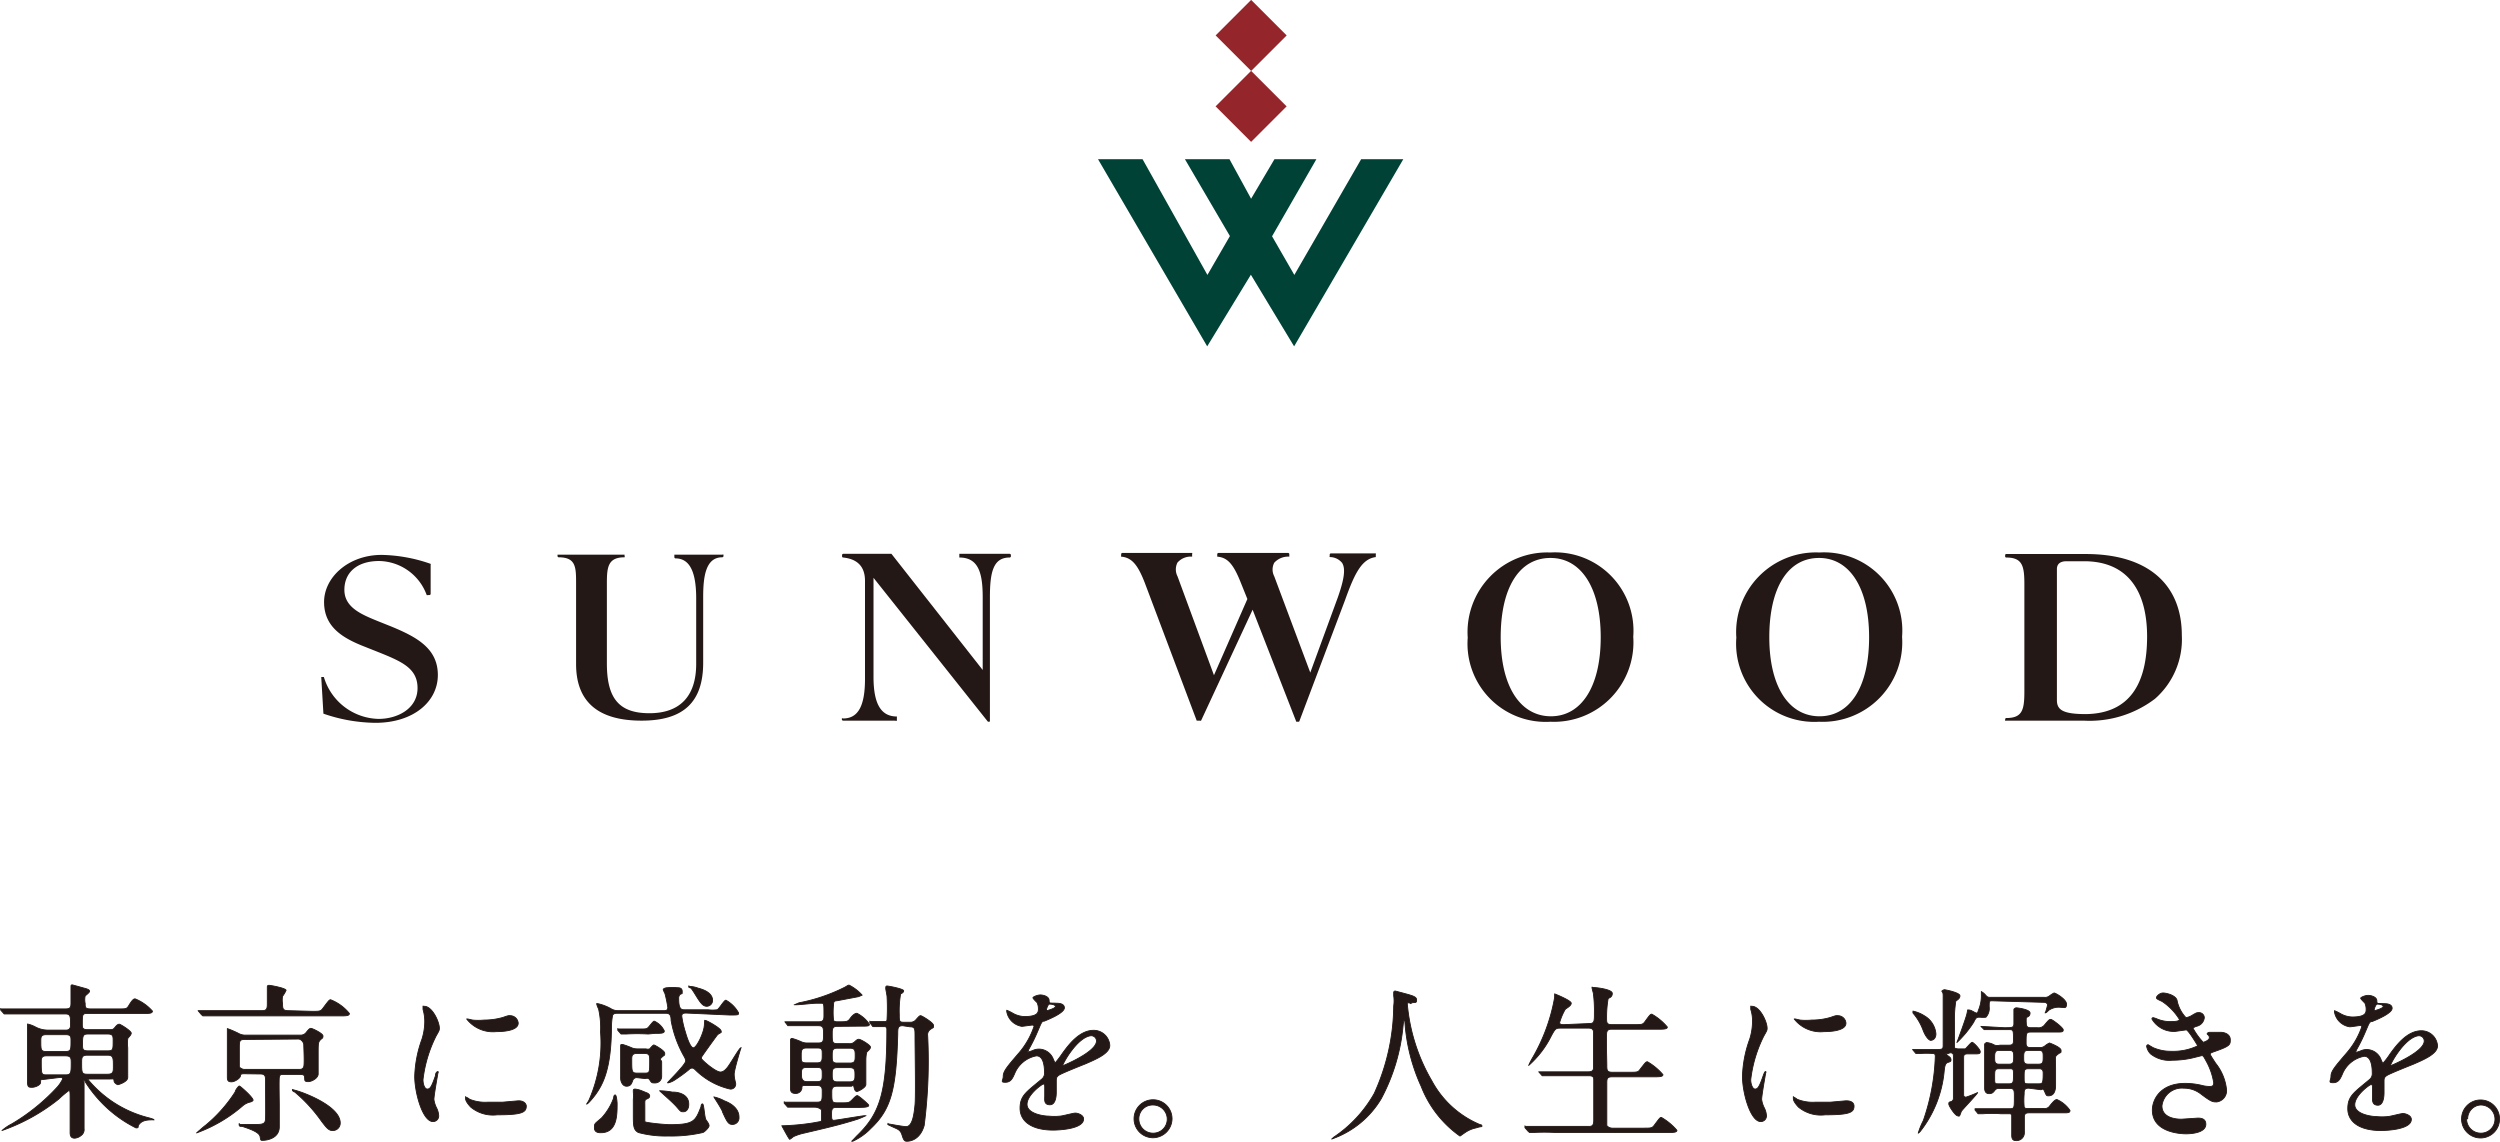<svg xmlns="http://www.w3.org/2000/svg" viewBox="0 0 114.48 52.28"><defs><style>.cls-1,.cls-2{fill:#231815;}.cls-1{stroke:#231815;stroke-linecap:round;stroke-linejoin:round;stroke-width:0.04px;}.cls-3{fill:#004236;}.cls-4{fill:#94252a;}</style></defs><g id="レイヤー_2" data-name="レイヤー 2"><g id="レイヤー_5" data-name="レイヤー 5"><path class="cls-1" d="M2,49.43c-.13,0-.14,0-.14.13s-.25.23-.39.23-.21,0-.21-.24,0-.92,0-1.09,0-1.29,0-1.51c0,0,0-.06,0-.06a1.43,1.43,0,0,1,.35.13,1.22,1.22,0,0,0,.58.15H3c.09,0,.23,0,.23-.23,0-.41,0-.51-.25-.51H1.42c-.68,0-.91,0-1,0l-.17,0s0,0-.06,0l-.16-.18s0,0,0-.05,0,0,0,0l.34,0,1.07,0H3c.23,0,.25-.08.25-.29s0-.6,0-.7,0-.11.07-.11l.54.15c.23.06.24.1.24.15s-.18.18-.2.21a.82.82,0,0,0,0,.34c0,.18,0,.25.26.25H5.44c.33,0,.36,0,.45-.14.19-.32.25-.32.3-.32a2.11,2.11,0,0,1,.79.56c0,.11-.15.11-.42.11H4.05c-.28,0-.28,0-.28.52,0,.11,0,.22.23.22H5c.14,0,.18,0,.26-.1s.14-.15.2-.15.55.31.55.41-.16.21-.16.26a1.84,1.84,0,0,0,0,.41c0,.21,0,1.16,0,1.36s-.42.33-.45.33-.17-.07-.18-.18,0-.08-.22-.08H4.1s-.09,0-.09,0a5.27,5.27,0,0,0,2.82,1.78c.2.06.22.07.22.09s0,0,0,0c-.28,0-.57,0-.72.27,0,.08,0,.1-.1.1a5.73,5.73,0,0,1-1.71-1.3,5.86,5.86,0,0,1-.61-.8s0-.06-.06-.06,0,0,0,.08,0,.52,0,.61,0,1.41,0,1.5a.33.33,0,0,1-.14.32.52.52,0,0,1-.29.12c-.19,0-.21-.15-.21-.26s0-1.24,0-1.47c0-.41,0-.45-.06-.45a4.8,4.8,0,0,0-.46.39,8.79,8.79,0,0,1-2.6,1.44s0,0,0,0a2.25,2.25,0,0,1,.46-.31,9.14,9.14,0,0,0,2.1-1.71,1.81,1.81,0,0,0,.22-.34c0-.07-.07-.07-.14-.07Zm1-1.28c.25,0,.25-.09.25-.48,0-.2,0-.29-.25-.29H2.12c-.24,0-.25.1-.25.29,0,.4,0,.48.25.48Zm-.86.2c-.1,0-.25,0-.25.22,0,.63,0,.65.25.65H3c.24,0,.26-.07.26-.52,0-.24,0-.35-.26-.35Zm1.9-1c-.24,0-.26.07-.26.46,0,.23,0,.31.25.31h.9c.25,0,.25-.06.25-.45,0-.22,0-.32-.25-.32Zm.89,1.84c.26,0,.26-.12.26-.35,0-.4,0-.52-.27-.52H4c-.26,0-.26.12-.26.34,0,.46,0,.53.26.53Z"/><path class="cls-1" d="M11.59,50.38s0,.06-.19.1a.81.81,0,0,0-.3.17A6.74,6.74,0,0,1,9,51.88s0,0,0,0,.35-.31.4-.34A6.6,6.6,0,0,0,10.77,50c0-.07.15-.27.19-.27S11.59,50.25,11.59,50.38Zm2.7-4.07c.35,0,.39,0,.49-.13.27-.36.3-.4.36-.4a2.08,2.08,0,0,1,.86.63c0,.11-.16.11-.41.11H9.45l-.16,0s0,0-.07-.06l-.15-.18,0,0s0,0,0,0l.34,0c.39,0,.71,0,1.07,0H12c.24,0,.24-.12.24-.36s0-.69,0-.72,0-.08.08-.08.78.13.78.23a1.48,1.48,0,0,1-.16.27.94.94,0,0,0,0,.34c0,.2,0,.32.25.32Zm-3.08,2.86c-.14,0-.19,0-.2.1s-.25.27-.41.27-.19-.07-.19-.22,0-1.06,0-1.25,0-.83,0-.9,0-.07,0-.07a4.37,4.37,0,0,1,.55.24.62.62,0,0,0,.29.06h2.51a.31.31,0,0,0,.25-.11c.13-.16.17-.2.23-.2s.55.23.55.35-.05.1-.13.19-.09.15-.09.55c0,.13,0,.82,0,1s-.28.35-.46.35-.15-.07-.16-.17,0-.16-.23-.16H13c-.13,0-.19,0-.21.14s0,1.08,0,1.26,0,.86,0,1c0,.51-.53.62-.77.62-.08,0-.08,0-.11-.17s-.32-.31-.82-.47c-.1,0-.14,0-.14-.09s0,0,.06,0l.77,0c.33,0,.37-.08.38-.27s0-1.07,0-1.7c0-.22,0-.34-.24-.34Zm0-1.57c-.25,0-.25.07-.25.43,0,.12,0,.76,0,.81s.14.13.23.13h2.49c.09,0,.19,0,.23-.13s0-.9,0-1-.11-.26-.25-.26Zm2.18,2.3c.18,0,2.19.68,2.19,1.52a.34.34,0,0,1-.36.35c-.17,0-.28-.14-.5-.43A7,7,0,0,0,13.49,50c-.06,0-.11-.07-.1-.11A0,0,0,0,1,13.43,49.9Z"/><path class="cls-1" d="M19.57,49.87c.13,0,.2-.12.37-.61,0-.13.07-.19.11-.19s0,.08,0,.09-.18,1-.18,1.19a1.24,1.24,0,0,0,.13.4.91.91,0,0,1,.09.34.26.26,0,0,1-.26.27c-.48,0-.84-1.33-.84-2.07a5.45,5.45,0,0,1,.33-1.7,2.71,2.71,0,0,0,.13-.81,2,2,0,0,0-.08-.56s0-.12,0-.14,0,0,.06,0c.36,0,.69.71.69,1,0,.09,0,.1-.15.36a6,6,0,0,0-.6,2C19.37,49.64,19.44,49.87,19.57,49.87Zm4.53.78c0,.3-.23.4-1.33.4a1.6,1.6,0,0,1-1.21-.35s-.24-.24-.24-.39,0-.08,0-.08a.72.72,0,0,1,.19.11,1.91,1.91,0,0,0,.84.13c.2,0,.48,0,.67,0l.69-.06C24,50.39,24.1,50.56,24.1,50.65Zm-.37-3.8c0,.39-.86.39-1,.39a1.52,1.52,0,0,1-1.36-.58s0,0,.05,0l.22.05a2.62,2.62,0,0,0,.53,0,3.12,3.12,0,0,0,.86-.12c.23-.08.26-.09.34-.08A.37.37,0,0,1,23.73,46.85Z"/><path class="cls-1" d="M31.43,46.39c-.09,0-.21,0-.21.14a4.19,4.19,0,0,0,.16.71c.05.18.22.74.37.74s.47-.67.5-1,0-.25.06-.25.71.36.71.48a.08.08,0,0,1,0,.07s-.14.08-.16.1-.39.53-.58.8-.16.23-.16.29.64.62.87.62.4-.33.54-.54c.26-.42.36-.57.4-.57s0,0,0,0-.31,1-.31,1.21.07.38.07.45a.23.23,0,0,1-.26.23,3.32,3.32,0,0,1-1.56-.85c-.08-.08-.12-.11-.18-.11a.19.19,0,0,0-.14.07,7.39,7.39,0,0,1-.69.5c-.1.06-.29.13-.29.1s.83-.83.83-1a.49.49,0,0,0-.05-.16,5.2,5.2,0,0,1-.62-1.69c0-.26-.07-.33-.25-.33H28.28c-.07,0-.19,0-.23.1A3.54,3.54,0,0,0,28,47c0,2-.42,2.68-.72,3.11-.08.11-.35.45-.42.45a0,0,0,0,1,0,0s.1-.15.11-.18a6.51,6.51,0,0,0,.53-3.12,4,4,0,0,0-.09-1.06,1,1,0,0,1-.09-.24s0,0,.06,0a2.16,2.16,0,0,1,.58.22.63.63,0,0,0,.36.1h2.07c.08,0,.19,0,.19-.15a5.84,5.84,0,0,0-.13-.63s-.08-.16-.08-.19.09-.08.19-.08a2.46,2.46,0,0,1,.47,0c.06,0,.21,0,.21.17s0,.06-.11.15a.27.27,0,0,0-.05.19c0,.5.13.5.29.5h1.06a1.67,1.67,0,0,0,.4,0c.08,0,.32-.44.41-.44a1.47,1.47,0,0,1,.58.58c0,.1,0,.1-.41.1Zm-3.92,5.48c-.07,0-.29,0-.29-.22s0-.17.33-.46a2.7,2.7,0,0,0,.55-.91s0-.14.07-.14.09.37.09.4C28.26,51.07,28.26,51.87,27.51,51.87Zm2.17-4.52a8.76,8.76,0,0,0-1,0h-.17s0,0-.07,0l-.15-.17s0,0,0-.06,0,0,0,0l.28,0,.68,0c.32,0,.35,0,.42-.06s.23-.3.29-.3a.92.92,0,0,1,.46.45c0,.11-.14.11-.42.11Zm-.5,2a.19.19,0,0,0-.2.11c-.06.17-.1.28-.29.28s-.27-.23-.27-.36,0-.59,0-.7,0-.62,0-.74,0-.11.1-.11a3.58,3.58,0,0,1,.36.13.68.68,0,0,0,.32.07h.38a.28.28,0,0,0,.17,0s.15-.18.19-.18.5.26.5.38,0,.06-.14.19,0,.11,0,.21,0,.56,0,.66a.3.3,0,0,1-.32.3c-.12,0-.14,0-.22-.13s-.17-.07-.22-.07Zm.48.71s.09.06.09.11,0,.1-.12.15-.1.08-.1.37c0,.6,0,.62,0,.67s.9.14,1.15.14c1.1,0,1.17-.17,1.42-.82,0,0,0-.13.07-.13s.09.63.16.73.14.19.14.27-.19.27-.28.31a6.43,6.43,0,0,1-1.59.16,4.77,4.77,0,0,1-1.37-.16C29,51.73,29,51.55,29,51c0-.11,0-.56,0-.65A1.93,1.93,0,0,0,29,50l0-.07s0-.06.08-.06a1.12,1.12,0,0,1,.31.08Zm-.48-1.82c-.25,0-.25.12-.25.29,0,.55,0,.61.25.61h.32c.25,0,.25,0,.25-.56,0-.24,0-.34-.25-.34Zm2.36,2.34c0,.2-.11.33-.24.33s-.12,0-.32-.23-.77-.71-.77-.73,0,0,.05,0a3.44,3.44,0,0,1,.53.06C31.06,50,31.54,50.11,31.54,50.56Zm1.09-4.76a.27.27,0,0,1-.26.26c-.18,0-.28-.13-.52-.52s-.21-.3-.26-.33-.05,0-.05-.06,0,0,.06,0a1.23,1.23,0,0,1,.37.08C32.53,45.39,32.63,45.65,32.63,45.8Zm1.21,5.34a.3.3,0,0,1-.3.33c-.18,0-.24-.1-.45-.56,0-.09-.4-.69-.4-.7s0,0,0,0a1.83,1.83,0,0,1,.48.18C33.63,50.58,33.84,50.87,33.84,51.14Z"/><path class="cls-1" d="M38.32,47c-.21,0-.21.15-.21.33,0,.39,0,.46.24.46h.53a.31.31,0,0,0,.25-.08c.07-.06.12-.12.2-.12s.53.26.53.36-.14.19-.16.22-.05.17-.05.41,0,.93,0,1.08-.36.32-.4.32-.1,0-.14-.18-.08-.06-.12-.06h-.66c-.24,0-.24.14-.24.29,0,.4,0,.47.24.47h.22c.3,0,.33,0,.46-.13s.19-.2.25-.2.52.4.52.44,0,.1-.42.1h-1c-.18,0-.28,0-.28.26s0,.33.1.33,1.31-.21,1.41-.21.06,0,.06,0-.3.14-.41.17c-.79.25-1.45.4-2.43.63a2.44,2.44,0,0,0-.48.16s-.14.12-.17.12-.36-.62-.36-.62,0,0,.06,0a10.75,10.75,0,0,0,1.37-.13l.33-.06c.06,0,.06-.07.06-.14s0-.34,0-.38-.14-.14-.32-.14c-.68,0-1,0-1,0l-.16,0s0,0-.07,0l-.16-.18s0,0,0-.05,0,0,0,0l.33,0,1.16,0c.25,0,.25-.06.25-.48,0-.14,0-.28-.22-.28h-.56c-.13,0-.15,0-.15.13a.28.28,0,0,1-.3.23c-.22,0-.22-.15-.22-.23,0-.56,0-1.47,0-1.69s0-.46,0-.53a.07.07,0,0,1,.07-.07,2.78,2.78,0,0,1,.39.14.66.66,0,0,0,.34.07h.48c.23,0,.23-.1.23-.39s0-.4-.23-.4h-.25c-.64,0-.89,0-.91,0l-.17,0s0,0-.07,0l-.14-.18,0,0s0,0,0,0l.34,0c.07,0,.62,0,1,0h.2c.25,0,.25-.12.25-.32,0-.47,0-.53-.1-.53l-.22,0c-.2,0-.76.07-.93.07s-.1,0-.1,0,0,0,.21-.09a8,8,0,0,0,2.11-.72c.13-.08.15-.09.18-.09a2,2,0,0,1,.6.46s0,0-.17.07l-1,.19c-.13,0-.14.08-.14.18a3.25,3.25,0,0,0,0,.7c0,.06.1.08.16.08.44,0,.49,0,.59-.14s.22-.25.32-.25a1.48,1.48,0,0,1,.57.5c0,.09-.05.09-.43.09Zm-.91,1.67c.24,0,.24-.11.24-.37s0-.31-.24-.31h-.47c-.25,0-.25.12-.25.37s0,.31.25.31Zm0,.86c.24,0,.24-.1.24-.33s0-.32-.24-.32h-.47c-.23,0-.24.11-.24.28s0,.37.25.37ZM38.34,48c-.23,0-.23.12-.23.35s0,.33.23.33h.58c.24,0,.24-.12.24-.34s0-.34-.24-.34Zm0,.89c-.23,0-.23.12-.23.32s0,.33.23.33h.57c.24,0,.24-.12.24-.32s0-.33-.24-.33Zm3-1.92c-.22,0-.23.09-.23.39-.07,2.6-.32,3.45-1.24,4.32a2.7,2.7,0,0,1-.82.58s-.05,0-.05,0,.18-.18.21-.22c1.05-1,1.4-1.93,1.4-4.86,0-.12,0-.17-.15-.17l-.42,0s0,0-.07,0l-.14-.18s0,0,0-.05,0,0,0,0l.65,0c.1,0,.14,0,.14-.13a9.32,9.32,0,0,0,0-1c0-.07-.06-.33-.06-.39s0-.11.06-.11.76.13.76.22-.12.13-.14.15a4.59,4.59,0,0,0-.06.93c0,.33,0,.36.22.36h.26a.33.33,0,0,0,.27-.1c.16-.18.18-.2.23-.2s.59.32.59.45,0,.07-.16.19a.29.29,0,0,0-.11.27,23,23,0,0,1-.16,4.12c-.2.69-.69.72-.78.72s-.15,0-.23-.27-.21-.28-.46-.4-.19-.08-.19-.13,0,0,0,0,.7.13.83.13c.3,0,.37-.59.41-1s0-2.54,0-3.14c0-.34,0-.43-.23-.43Z"/><path class="cls-1" d="M45.94,49.28c0-.24.22-.48.75-1.1A3.62,3.62,0,0,0,47.35,47c0-.05-.05-.06-.09-.06L46.8,47a.83.83,0,0,1-.7-.68s0-.06,0-.06a2.1,2.1,0,0,1,.3.15,1.16,1.16,0,0,0,.51.14c.64,0,.64-.21.64-.36a.7.7,0,0,0-.06-.28s-.19-.18-.19-.22.2-.13.34-.13.39.07.4.24,0,.12.35.14c.06,0,.35,0,.35.21s-.57.47-.92.61c-.12,0-.13.07-.3.46a7.49,7.49,0,0,1-.42.85c0,.07-.06.09-.06.12s0,0,0,0l.24-.08a.66.66,0,0,1,.3-.07.71.71,0,0,1,.66.48c.06.13.07.15.08.15a4.51,4.51,0,0,0,.32-.42c.26-.36.77-1.07,1.44-1.07a.74.74,0,0,1,.74.69c0,.37-.62.63-1.1.84-.2.08-1.08.43-1.22.52s-.13.16-.13.33,0,.39,0,.46,0,.57-.29.57-.24-.25-.24-.39,0-.46,0-.46,0-.1-.06-.1-.75.49-.75.93.78.54,1,.54a2.49,2.49,0,0,0,.5,0c.11,0,.61-.14.71-.14s.38.08.38.27c0,.48-1.21.51-1.39.51-1,0-1.52-.41-1.52-1s.3-.75,1-1.34a.34.34,0,0,0,.12-.28c0-.35-.06-.78-.37-.78a1.34,1.34,0,0,0-1,.82c-.09.2-.17.39-.42.39S45.94,49.49,45.94,49.28Zm2-3s.39-.1.39-.19-.2-.11-.27-.11-.14.22-.14.25S47.91,46.33,47.93,46.33Zm.71,2.53s0,0,0,0,1.56-.63,1.56-1.14a.24.24,0,0,0-.27-.24C49.31,47.52,48.64,48.73,48.64,48.86Z"/><path class="cls-1" d="M53.67,51.24a.88.88,0,0,1-.88.86.87.87,0,1,1,.88-.86Zm-1.52,0a.65.65,0,0,0,.66.65.64.64,0,0,0,.64-.64.65.65,0,0,0-.66-.65A.63.63,0,0,0,52.15,51.23Z"/><path class="cls-1" d="M64.44,45.93a8.42,8.42,0,0,0,1.13,3.57,4.44,4.44,0,0,0,2.21,2s.08,0,.08.06,0,0-.27.09a1.37,1.37,0,0,0-.54.24c-.15.1-.17.13-.2.13a5,5,0,0,1-1.77-2.27,8.43,8.43,0,0,1-.75-3c0-.08,0-.09,0-.09s-.05,0-.08.31a8.78,8.78,0,0,1-1,3.34,4.26,4.26,0,0,1-2.27,1.85s0,0,0,0,0,0,.1-.09a5.88,5.88,0,0,0,1.85-2,9.84,9.84,0,0,0,.89-4,1.72,1.72,0,0,0,0-.48s0-.13,0-.15a.07.07,0,0,1,.07-.06s.38.1.45.12c.37.1.53.15.53.29s-.06.11-.13.12-.11,0-.13.05A.2.2,0,0,0,64.44,45.93Z"/><path class="cls-1" d="M72.77,46.87c.24,0,.24-.09.24-.48a6.09,6.09,0,0,0-.05-.92s-.06-.21-.06-.25,0,0,.09,0,.84.08.84.27-.16.2-.19.24a4.94,4.94,0,0,0-.07.89c0,.21,0,.3.25.3h1c.36,0,.4,0,.5-.13.23-.32.26-.35.32-.35a2.57,2.57,0,0,1,.71.59c0,.1-.18.1-.41.1H73.81c-.08,0-.19,0-.23.13s0,1.28,0,1.51,0,.33.25.33h.77c.37,0,.41,0,.5-.13.25-.32.27-.35.34-.35a2.73,2.73,0,0,1,.71.59c0,.1-.18.1-.42.1H73.83c-.23,0-.25.08-.25.27s0,1.91,0,1.95.12.13.25.13h1.42c.36,0,.4,0,.5-.13.24-.32.26-.36.33-.36a2.73,2.73,0,0,1,.71.59c0,.1-.18.1-.41.1H71.22a8.59,8.59,0,0,0-1,0h-.18s0,0-.06-.05l-.15-.17s0,0,0-.06,0,0,0,0l.34,0c.38,0,.7,0,1.07,0h1.49c.14,0,.25,0,.25-.28V49.45c0-.09,0-.19-.22-.19h-.91c-.69,0-.92,0-1,0l-.16,0s0,0-.07,0l-.16-.18,0,0s0,0,0,0l.35,0,1.06,0h.87c.23,0,.23-.12.23-.24V47.28c0-.15-.08-.2-.22-.2H71.49c-.24,0-.26,0-.45.35A4.43,4.43,0,0,1,70,48.79s0,0,0,0a3.31,3.31,0,0,1,.19-.37,8.4,8.4,0,0,0,1-2.75c0-.15,0-.16,0-.16s.76.3.76.43-.25.24-.28.29a2.75,2.75,0,0,0-.25.59c0,.1.09.1.2.1Z"/><path class="cls-1" d="M80.37,49.87c.13,0,.2-.12.37-.61.05-.13.07-.19.11-.19s0,.08,0,.09-.18,1-.18,1.19a1.24,1.24,0,0,0,.13.4.91.91,0,0,1,.09.34.26.26,0,0,1-.26.27c-.48,0-.84-1.33-.84-2.07a5.45,5.45,0,0,1,.33-1.7,2.71,2.71,0,0,0,.13-.81,1.7,1.7,0,0,0-.08-.56s0-.12,0-.14,0,0,.06,0c.36,0,.69.71.69,1,0,.09,0,.1-.15.36a6,6,0,0,0-.6,2C80.17,49.64,80.25,49.87,80.37,49.87Zm4.53.78c0,.3-.23.4-1.32.4a1.61,1.61,0,0,1-1.22-.35s-.24-.24-.24-.39,0-.08,0-.08a.87.87,0,0,1,.18.11,1.91,1.91,0,0,0,.84.13c.2,0,.48,0,.68,0l.68-.06C84.84,50.39,84.9,50.56,84.9,50.65Zm-.37-3.8c0,.39-.86.39-1,.39a1.53,1.53,0,0,1-1.37-.58s0,0,.05,0l.22.05a2.62,2.62,0,0,0,.53,0,3,3,0,0,0,.86-.12c.23-.08.26-.09.34-.08A.37.37,0,0,1,84.53,46.85Z"/><path class="cls-1" d="M89.15,48.26s-.06,0-.06,0l.17.13a.17.17,0,0,1,.08.13c0,.07,0,.09-.14.13s-.15.23-.17.38a5.25,5.25,0,0,1-1.09,2.77s-.08.09-.1.09a0,0,0,0,1,0,0,3.23,3.23,0,0,1,.23-.57,9.86,9.86,0,0,0,.55-2.92c0-.11,0-.16-.15-.16a3.94,3.94,0,0,0-.5,0l-.17,0s0,0-.07,0l-.15-.18a.09.09,0,0,1,0,0s0,0,0,0l1,0c.36,0,.4,0,.4-.19,0-1.68,0-2.13,0-2.29s-.06-.17-.06-.19.09-.07.12-.07.71.13.71.28-.17.21-.19.25a5.49,5.49,0,0,0-.06,1c0,.13,0,1.08,0,1.12s.13.06.17.06h.14c.11,0,.15,0,.18,0s.26-.3.32-.3.37.32.37.43-.09.1-.31.1H90.1c-.17,0-.18.07-.18.18s0,1.63,0,1.68,0,.12.11.12a4.88,4.88,0,0,0,.53-.21h0c0,.06-.73.81-.75.87s-.06.17-.08.2a.07.07,0,0,1-.07,0c-.13,0-.42-.46-.42-.54s0-.09.12-.12a.16.16,0,0,0,.09-.15c0-.06,0-1.75,0-1.88s0-.2-.15-.2Zm-.5-.92c0,.25-.17.3-.24.3s-.23-.15-.35-.47a2.55,2.55,0,0,0-.46-.78.31.31,0,0,1,0-.09s0,0,0,0a1.61,1.61,0,0,1,.53.22A1.06,1.06,0,0,1,88.65,47.34Zm2.59-1.51c-.15,0-.15,0-.15.27a.6.6,0,0,1-.15.48,1.06,1.06,0,0,1-.27,0c-.15,0-.18,0-.29.23a4.93,4.93,0,0,1-.77.93v0s.08-.21.09-.24.32-.86.37-1.08,0-.17.1-.17.28.14.34.14.06-.06.09-.14a1.7,1.7,0,0,0,.13-.7s0-.12,0-.14,0,0,0,0a.56.56,0,0,1,.17.13c.09.1.1.13.25.13h2.47a.32.32,0,0,0,.22-.06,1.35,1.35,0,0,1,.22-.14c.07,0,.57.29.57.51s-.11.15-.25.15a.8.8,0,0,0-.56.13c-.1.1-.13.12-.16.12s0,0,0,0,.1-.31.1-.37-.09-.11-.13-.11Zm1.66,4c-.21,0-.21.11-.21.27a3.38,3.38,0,0,0,0,.57c0,.09.1.09.17.09h.72a.28.28,0,0,0,.29-.13c.17-.21.25-.28.32-.28a1.42,1.42,0,0,1,.6.5c0,.11-.1.11-.3.11H92.91c-.07,0-.21,0-.21.18s0,.64,0,.71a.36.36,0,0,1-.39.38c-.15,0-.19-.1-.19-.25s0-.76,0-.84S92.13,51,92,51h-.39a5.87,5.87,0,0,0-.79,0h-.17s0,0-.07,0l-.14-.17s0,0,0-.06h.25c.22,0,.78,0,1,0H92c.24,0,.24,0,.24-.55,0-.29,0-.38-.23-.38h-.47a.24.24,0,0,0-.17.06c-.1.13-.14.18-.29.18s-.2-.12-.2-.25,0-1.08,0-1.26,0-.58,0-.65,0-.1,0-.11.07-.07.09-.07a.92.92,0,0,1,.37.12.47.47,0,0,0,.24,0H92c.2,0,.2-.1.2-.24,0-.42,0-.47-.17-.47H91.9c-.52,0-.78,0-.8,0l-.17,0s0,0-.07,0L90.71,47a.09.09,0,0,1,0,0s0,0,0,0l1.06.06c.4,0,.45,0,.45-.21,0-.05,0-.29,0-.42s0-.17,0-.2.06-.08.11-.08.63.07.63.24-.15.18-.17.21a1.45,1.45,0,0,0,0,.28c0,.18.13.18.21.18h.29a.35.35,0,0,0,.32-.11c.2-.24.23-.27.3-.27s.57.38.57.48-.07.1-.28.1h-1.2c-.22,0-.22.05-.22.52,0,.16.08.19.22.19h.39a.38.38,0,0,0,.23-.06,1,1,0,0,1,.23-.15s.53.19.53.34,0,.06-.15.18-.1.09-.1.69c0,.11,0,.62,0,.72s0,.49-.32.49c-.09,0-.1,0-.18-.19s-.1-.09-.18-.09ZM92,48.73c.19,0,.21-.09.21-.31s0-.32-.21-.32h-.46c-.19,0-.2.13-.2.32s0,.31.2.31Zm0,.9c.2,0,.2-.09.2-.39s0-.3-.2-.3h-.46c-.2,0-.2.08-.2.39s0,.3.2.3Zm.89-1.53c-.2,0-.22.08-.22.31s0,.32.22.32h.45c.2,0,.22-.07.22-.31s0-.32-.22-.32Zm.45,1.53c.19,0,.22,0,.22-.49,0-.2-.11-.2-.21-.2H92.9c-.21,0-.21.06-.21.37s0,.32.21.32Z"/><path class="cls-1" d="M99.69,45.8a1.59,1.59,0,0,0,.41.8.74.74,0,0,0,.3-.12c.16-.09.18-.11.28-.11a.24.24,0,0,1,.26.23.45.45,0,0,1-.33.39.48.48,0,0,0-.19.09,3.11,3.11,0,0,0,.47.65s.28-.08.28-.21-.1-.14-.1-.18.08-.07.11-.07l.49,0c.25,0,.46.12.46.34s0,.29-.69.53c-.2.07-.23.09-.23.12s0,.05.25.43a2.31,2.31,0,0,1,.5,1.23.52.52,0,0,1-.45.54c-.19,0-.25,0-.76-.39a1.26,1.26,0,0,0-.75-.24.92.92,0,0,0-1,.81c0,.57.68.61.89.61l.75-.05c.1,0,.37,0,.37.28,0,.44-.82.44-.91.44s-1.54,0-1.54-1.09c0-.45.34-1.22,1.51-1.22a3.33,3.33,0,0,1,.75.09,1.37,1.37,0,0,0,.35.05c.11,0,.2,0,.2-.17a3,3,0,0,0-.35-1c-.12-.22-.13-.24-.2-.24l-.4.1a4.17,4.17,0,0,1-.94.11,1.38,1.38,0,0,1-1-.29.65.65,0,0,1-.18-.34.07.07,0,0,1,.07-.08s.21.13.24.14a2,2,0,0,0,.82.16,2.58,2.58,0,0,0,1.21-.25s-.43-.73-.53-.73l-.5.07a1.16,1.16,0,0,1-1.07-.57.06.06,0,0,1,.06-.06,1.18,1.18,0,0,1,.2.07,1.56,1.56,0,0,0,.54.11c.19,0,.46,0,.46-.1a2.65,2.65,0,0,0-.79-.82c-.23-.11-.26-.12-.26-.18s.15-.21.3-.21S99.62,45.57,99.69,45.8Z"/><path class="cls-1" d="M106.74,49.28c0-.24.22-.48.75-1.1a3.62,3.62,0,0,0,.66-1.16c0-.05-.05-.06-.08-.06s-.4.06-.47.06a.83.83,0,0,1-.7-.68s0-.06,0-.06a2.1,2.1,0,0,1,.3.15,1.16,1.16,0,0,0,.51.14c.64,0,.64-.21.64-.36a.7.7,0,0,0-.06-.28s-.19-.18-.19-.22.2-.13.34-.13.39.07.4.24,0,.12.35.14c.06,0,.35,0,.35.21s-.57.47-.92.61c-.12,0-.13.07-.3.46a7.49,7.49,0,0,1-.42.85c0,.07-.06.09-.06.12s0,0,0,0l.24-.08a.66.66,0,0,1,.3-.07.71.71,0,0,1,.66.48c.06.13.07.15.08.15a3.26,3.26,0,0,0,.32-.42c.26-.36.77-1.07,1.44-1.07a.74.74,0,0,1,.74.69c0,.37-.62.63-1.1.84-.2.08-1.08.43-1.22.52s-.13.16-.13.33,0,.39,0,.46,0,.57-.28.57-.25-.25-.25-.39,0-.46,0-.46,0-.1-.06-.1-.75.49-.75.93.78.54,1,.54a2.41,2.41,0,0,0,.5,0c.11,0,.61-.14.71-.14s.38.08.38.27c0,.48-1.21.51-1.39.51-1,0-1.52-.41-1.52-1s.3-.75,1-1.34a.34.34,0,0,0,.12-.28c0-.35-.06-.78-.37-.78a1.34,1.34,0,0,0-1,.82c-.09.2-.17.39-.42.39S106.74,49.49,106.74,49.28Zm2-3s.39-.1.39-.19-.2-.11-.27-.11-.14.22-.14.25S108.71,46.33,108.73,46.33Zm.71,2.53s0,0,0,0,1.56-.63,1.56-1.14a.24.24,0,0,0-.27-.24C110.11,47.52,109.44,48.73,109.44,48.86Z"/><path class="cls-1" d="M114.46,51.24a.87.87,0,1,1-.86-.87A.87.87,0,0,1,114.46,51.24Zm-1.51,0a.65.65,0,0,0,.66.65.64.64,0,0,0,.64-.64.65.65,0,0,0-.66-.65A.63.63,0,0,0,113,51.23Z"/><path class="cls-2" d="M17.19,33.1a7.48,7.48,0,0,1-2.38-.42.05.05,0,0,1,0,0L14.71,31a.06.06,0,0,1,0,0l0,0h.07a0,0,0,0,1,.05,0,2.68,2.68,0,0,0,2.5,1.92c.89,0,1.79-.48,1.79-1.41s-.75-1.23-1.9-1.69l-.63-.25c-.91-.37-1.75-.87-1.75-2s1.11-2.16,2.64-2.16a7.15,7.15,0,0,1,2.24.41.07.07,0,0,1,0,.05v1.32a.06.06,0,0,1-.06.06h-.07a.05.05,0,0,1-.05,0,2.36,2.36,0,0,0-2.18-1.56c-1,0-1.59.52-1.59,1.32s.77,1.12,1.5,1.42l.65.26c1.16.48,2.13,1,2.13,2.22S18.93,33.1,17.19,33.1Z"/><path class="cls-2" d="M29.38,33c-2,0-3-.87-3-2.59V26.73c0-.75,0-1.21-.8-1.21a.06.06,0,0,1-.05-.06V25.4a0,0,0,0,1,.05,0H28.6a.05.05,0,0,1,0,0v.06a.06.06,0,0,1,0,.06c-.77,0-.81.46-.81,1.21v3.65c0,1.62.57,2.28,1.95,2.28s2.14-.76,2.14-2.26v-3c0-1.24-.31-1.83-.95-1.83a.06.06,0,0,1-.05-.06V25.4a0,0,0,0,1,.05,0h2.14a.06.06,0,0,1,.06,0v.06a.06.06,0,0,1-.06.06c-.77,0-.87.92-.87,1.83v3C32.2,32.17,31.28,33,29.38,33Z"/><path class="cls-2" d="M45.32,33.05h-.08l0,0L40,26.46V31c0,1.23.34,1.81,1.07,1.81a0,0,0,0,1,0,0V33A.06.06,0,0,1,41,33H38.61a.06.06,0,0,1-.06-.06V32.9a.06.06,0,0,1,.06,0c.69,0,1-.58,1-1.81V26.6c0-.64-.33-1-1-1.07a.05.05,0,0,1-.05-.05v-.07a.06.06,0,0,1,.06-.05h2.2l0,0L45,30.68V27.36c0-1.1-.18-1.83-1.07-1.83a0,0,0,0,1,0-.05v-.07a0,0,0,0,1,0-.05h2.3a.06.06,0,0,1,.06.05v.07a.06.06,0,0,1-.06.05c-.75,0-.9.67-.9,1.83V33A0,0,0,0,1,45.32,33.05Z"/><path class="cls-2" d="M71,33.05a3.58,3.58,0,0,1-3.79-3.85A3.65,3.65,0,0,1,71,25.3a3.59,3.59,0,0,1,3.79,3.86A3.64,3.64,0,0,1,71,33.05Zm0-7.5c-1.43,0-2.28,1.36-2.28,3.63s.91,3.62,2.3,3.62,2.28-1.35,2.28-3.62S72.4,25.55,71,25.55Z"/><path class="cls-2" d="M83.3,33.05a3.58,3.58,0,0,1-3.79-3.85,3.65,3.65,0,0,1,3.81-3.9,3.58,3.58,0,0,1,3.78,3.86A3.64,3.64,0,0,1,83.3,33.05Zm0-7.5c-1.43,0-2.28,1.36-2.28,3.63s.9,3.62,2.3,3.62,2.27-1.35,2.27-3.62S84.69,25.55,83.3,25.55Z"/><path class="cls-2" d="M59.46,33.05h-.1a.05.05,0,0,1,0,0l-2-5.13L55,33a.05.05,0,0,1-.05,0h-.1s-.05,0-.05,0l-2.37-6.29c-.33-.86-.61-1.18-1.09-1.22a.05.05,0,0,1,0-.05v-.07a.06.06,0,0,1,.06-.05h3.19a.05.05,0,0,1,0,.05v.07a0,0,0,0,1,0,.05.81.81,0,0,0-.67.27.69.69,0,0,0,0,.63l1.67,4.53,1.53-3.49-.29-.72c-.35-.89-.62-1.18-1.09-1.22a0,0,0,0,1,0-.05v-.07a.06.06,0,0,1,.06-.05h3.18a.06.06,0,0,1,.06.05v.07a0,0,0,0,1,0,.05.86.86,0,0,0-.69.28.67.67,0,0,0,0,.62L60,30.8l1.26-3.44c.3-.85.36-1.32.2-1.58a.72.72,0,0,0-.57-.27.05.05,0,0,1,0-.05v-.07a.06.06,0,0,1,.06-.05H63a.05.05,0,0,1,0,.05v.07s0,.05,0,.05c-.62.08-.95.69-1.4,1.95L59.51,33A.05.05,0,0,1,59.46,33.05Z"/><polygon class="cls-3" points="50.28 7.29 52.32 7.29 55.29 12.59 56.32 10.81 54.26 7.29 56.3 7.29 57.29 9.1 58.36 7.29 60.28 7.29 58.25 10.82 59.27 12.59 62.33 7.29 64.26 7.29 59.26 15.86 57.28 12.58 55.28 15.86 50.28 7.29"/><rect class="cls-4" x="56.14" y="0.48" width="2.3" height="2.3" transform="translate(15.63 40.98) rotate(-45)"/><rect class="cls-4" x="56.14" y="3.73" width="2.3" height="2.3" transform="translate(13.33 41.93) rotate(-45)"/><path class="cls-2" d="M91.87,33a.05.05,0,0,1-.05,0v-.06a.06.06,0,0,1,.05-.06c.75,0,.83-.39.83-1.23V26.76c0-.83-.08-1.23-.83-1.23a.05.05,0,0,1-.05-.05v-.06a.05.05,0,0,1,.05-.05h3.65c2.79,0,4.39,1.35,4.39,3.72A3.62,3.62,0,0,1,98.68,32a4.94,4.94,0,0,1-3.26,1Zm6.45-3.85c0-2-.82-3.45-2.89-3.45h-.8c-.28,0-.44.12-.44.36v6c0,.44.26.64,1.33.64C97.53,32.67,98.32,31.3,98.32,29.15Z"/></g></g></svg>